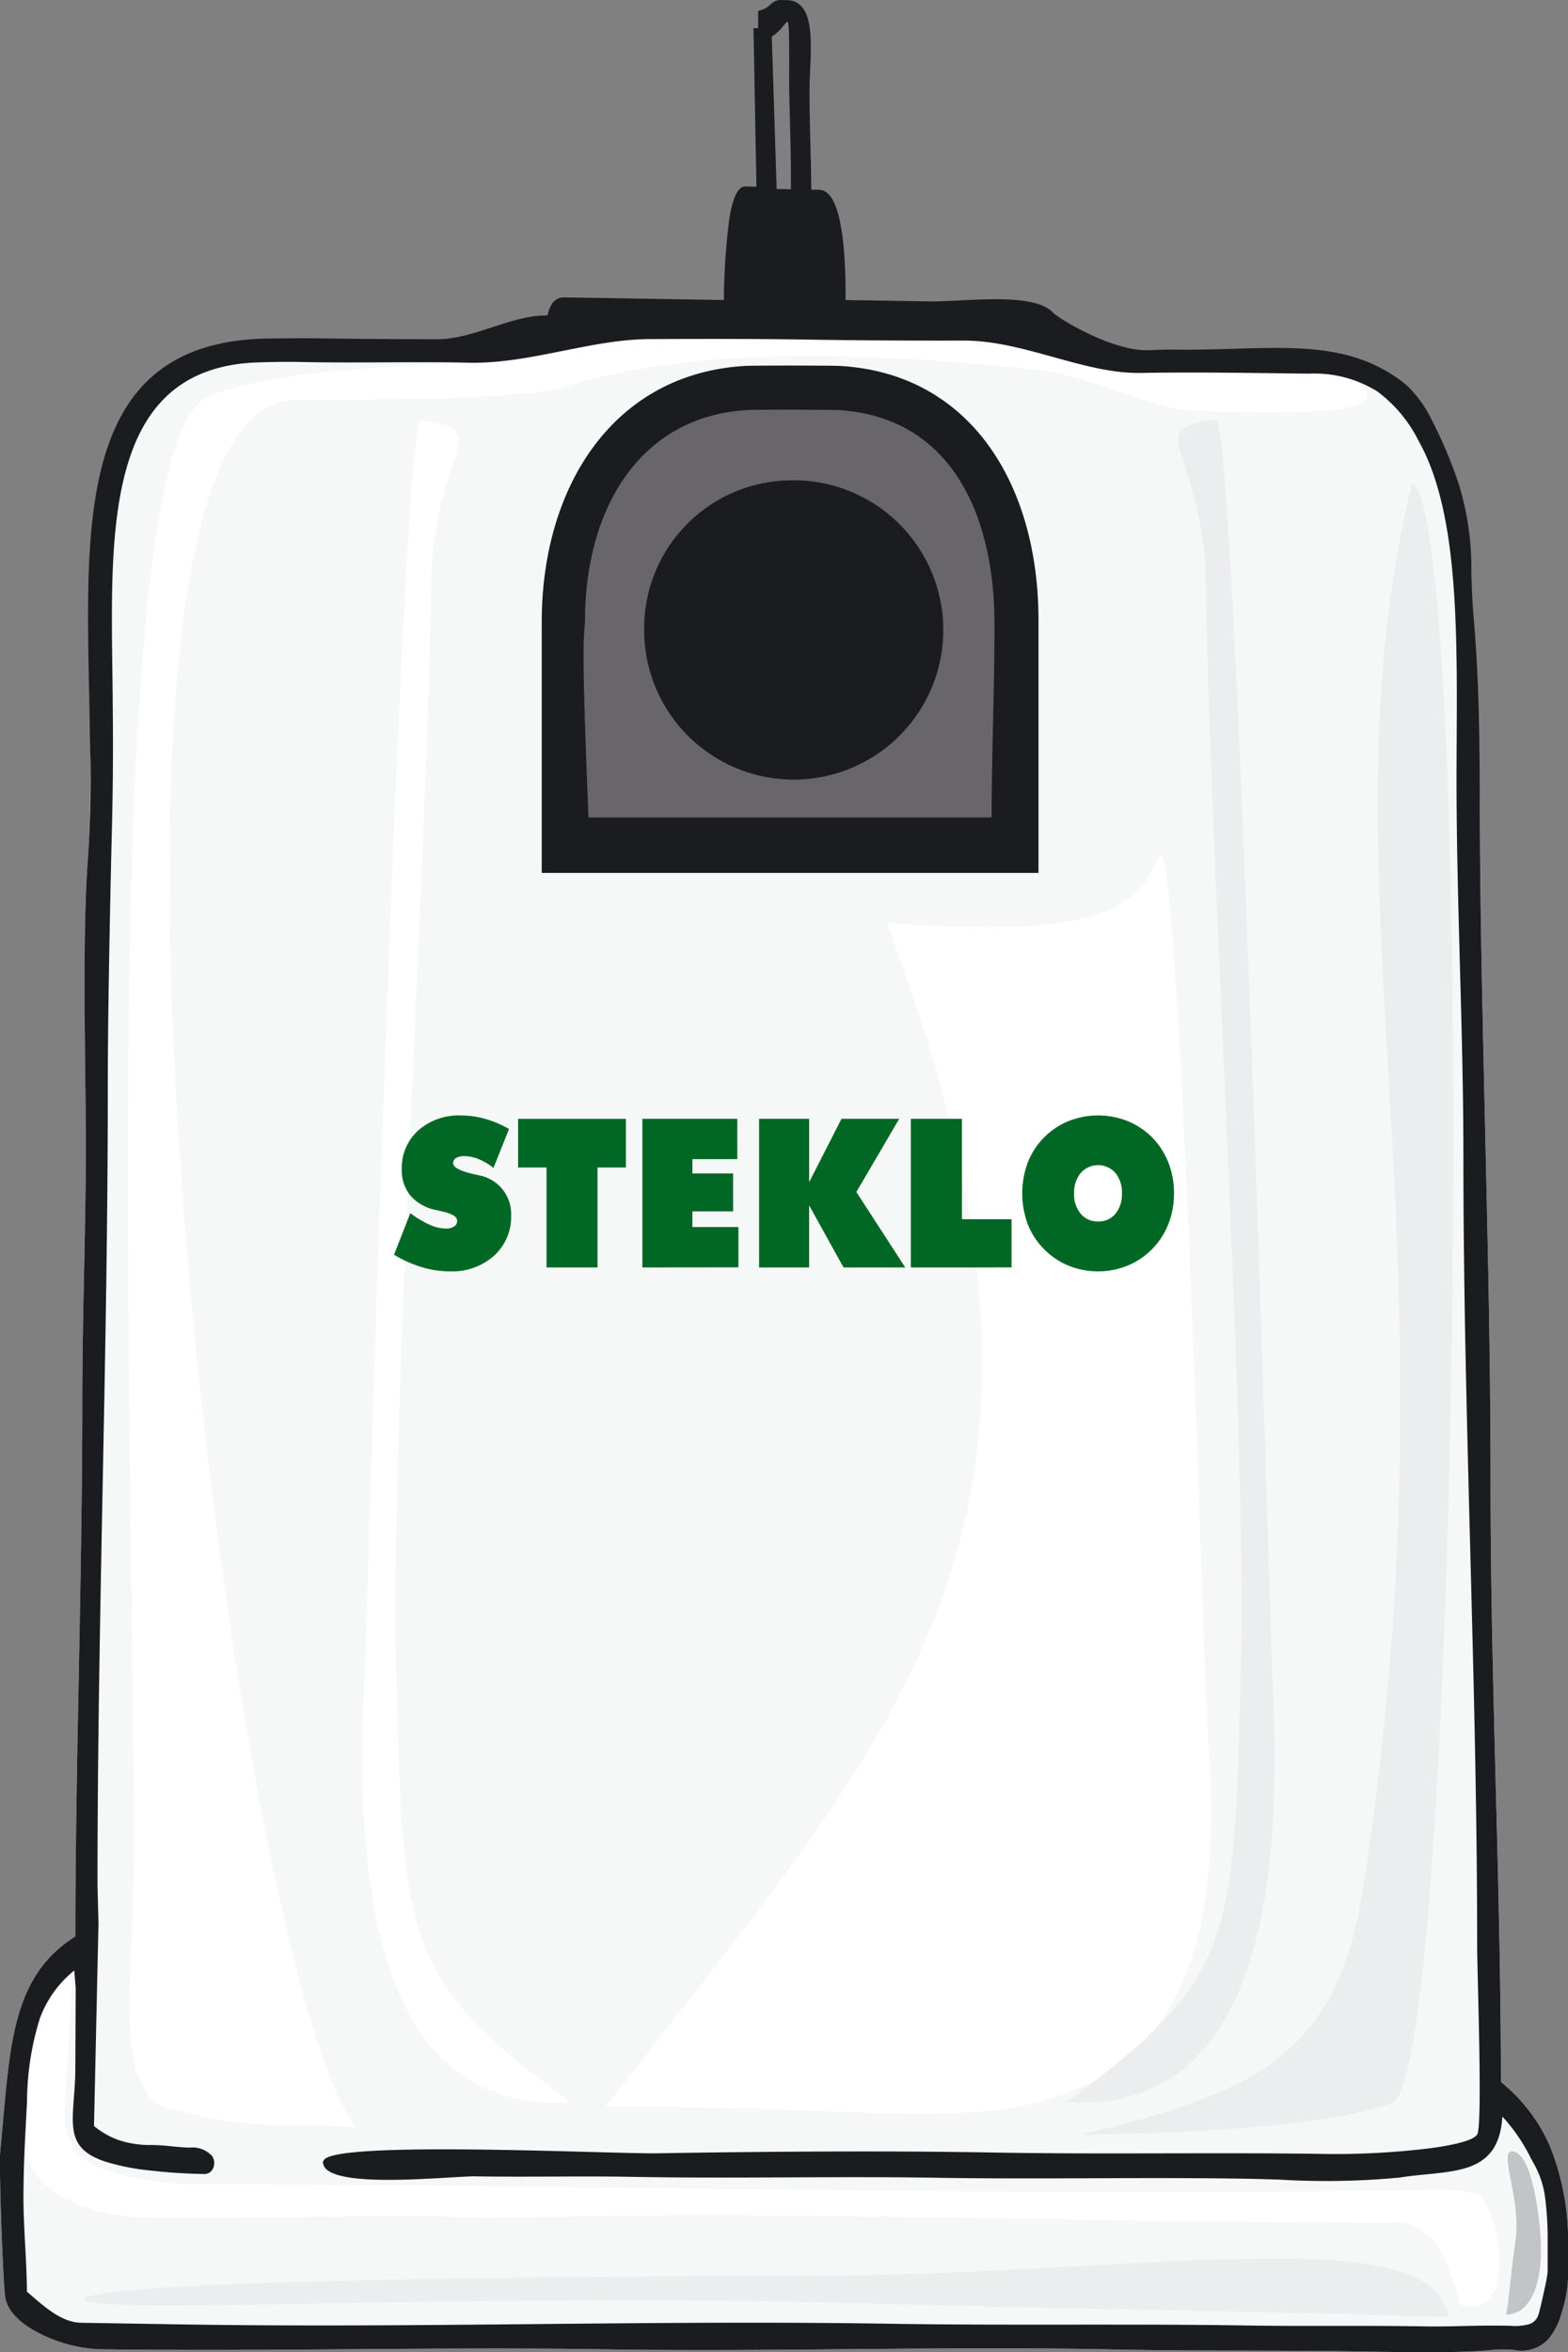 <svg xmlns="http://www.w3.org/2000/svg" xmlns:xlink="http://www.w3.org/1999/xlink" width="133.393" height="200" viewBox="0 0 133.393 200">
  <rect x="0" y="0" width="133.393" height="200" fill="#808080" stroke="none"/>
  <defs>
    <clipPath id="clip-path">
      <rect id="Rectangle_260" data-name="Rectangle 260" width="133.393" height="200" transform="translate(0.003 -0.001)" fill="none"/>
    </clipPath>
  </defs>
  <g id="Group_522" data-name="Group 522" transform="translate(-0.003 0.001)">
    <g id="Group_522-2" data-name="Group 522" clip-path="url(#clip-path)">
      <path id="Path_1461" data-name="Path 1461" d="M125.9,69.06c.008,2.113.018,4.132.04,5.962.086,6.969.247,13.918.407,20.841.235,10.159.469,20.265.465,30.358,0,8.489.218,17,.438,25.512.218,8.44.438,16.89.441,25.284a14.36,14.36,0,0,1,4.145,5.4,21.472,21.472,0,0,1,1.562,8.741v2.594a10.707,10.707,0,0,1-.534,2.87,5.985,5.985,0,0,1-1.094,2.218,3.1,3.1,0,0,1-2.96.964,9.627,9.627,0,0,0-1.844,0c-2.76.284-7.673.192-10.638.138h-.109c-3.54-.066-6.975-.075-10.4-.083-3.71-.008-7.416-.018-11.254-.1-7.29-.157-14.764-.089-22.271-.022-6.955.063-13.938.127-20.743.016-7.179-.117-14.473-.063-21.794-.01-7.123.052-14.271.1-21.37,0A12.563,12.563,0,0,1,3.1,198.261c-1.416-.77-2.508-1.8-2.662-3-.1-.776-.239-3.7-.336-6.522-.089-2.628-.138-5.17-.079-5.791.087-.893.158-1.7.227-2.475.659-7.417,1.122-12.64,6.165-15.831,0-7.5.151-15.146.3-22.774.145-7.6.291-15.186.291-22.782,0-3.626.076-7.34.151-11.024.083-3.978.163-7.922.144-11.786C7.3,94.769,7.278,93.1,7.257,91.36c-.069-6.024-.148-13.009.209-18.092.291-4.138.238-8.991.183-13.96-.17-15.625,2.4-30.22,15.778-29.364,3.782.241,11.406-.186,15.7-.186,1.228,0,9.162-1.488,9.218-3.164l6.535.741a6.474,6.474,0,0,0,2.916-.493l28.986-.37c1.445.048,3.116,1.7,3.159,1.741,1.969,2.017,4.752,2.211,7.492,2.223L111.7,30.5c9.252,1.563,11.22,7.772,12.741,15.286.083,1.185,1.433,16.908,1.46,23.279" fill="#f6f7f7"/>
      <path id="Path_1462" data-name="Path 1462" d="M117.331,186.26c5.252-.067,7-.155,8.382.316,1.959,1.361,3.437,10.816-1.485,9.379-.832-3.091-2.006-7.184-5.806-6.976-28.76,0-48.574-1.053-77.312-.4-5.675-.44-23.082.174-28.762-.038-6.878-.254-10.072-3.272-10.275-6.362.61-6.869.161-11,4.119-14.415L5.531,178.92a4.935,4.935,0,0,0,.541,3.253c.5,2.489,7.077,3.532,10.238,3.538,33.668.073,67.318.98,101.021.548" fill="#fff"/>
      <path id="Path_1463" data-name="Path 1463" d="M92.04,181.5c5.4-.057,20.622-.418,26.416-2.733s7.234-134.754,1.67-137.717c-8.228,34.1,4.518,64.112-4.212,119.821C113.571,175.83,105.2,178.163,92.035,181.5" fill="#ecedee"/>
      <path id="Path_1464" data-name="Path 1464" d="M109.437,31.778c2.482.18,5.646-.616,6.809,1.6,1.21,2.3-11.617,1.616-13.794,1.6-4.812-.033-8.849-2.927-14.263-3.523-11.736-1.289-28.36-2.273-39.9,1.372-4.5,1.421-20.3,1.069-23.345,1.193C3.665,34.879,19.5,166.9,30.277,180.89c-5.458-.488-8.555.443-15.962-1.622-4.438-1.238-3.174-10.621-3.007-16.6.693-24.577-3.8-123.713,6.2-128.81,2.994-1.526,11.425-2.839,25.141-3.037,2.231-.032,6.858-1.306,9.18-1.729,6.523-1.188,22.036-1.309,33.186-.11,4.265.458,7.9,3.036,12.039,2.663a78.641,78.641,0,0,1,12.383.136" fill="#fff"/>
      <path id="Path_1465" data-name="Path 1465" d="M75.442,78.451c19.4,51.433,1.121,68.126-23.934,100.73,17.385-.259,28.077,1.455,35.72-.172,18.714-3.985,15.865-24.53,15.318-35.527-.082-1.673-2.184-72.078-3.855-70.814-1.89,3.949-3.65,7.354-23.249,5.784" fill="#fff"/>
      <path id="Path_1466" data-name="Path 1466" d="M33.693,141.844c.63,23.13.431,26.294,14.816,36.89C29.8,180.019,30.478,153.975,31.025,142.54c.083-1.737,3.146-108.166,4.817-106.853,6.572.886,1,2.357.833,14.075-.319,22.567-3.513,72.564-2.983,92.083" fill="#fff"/>
      <path id="Path_1467" data-name="Path 1467" d="M105.575,141.844c-.629,23.13-.431,26.294-14.816,36.89,18.714,1.285,18.031-24.761,17.483-36.194-.083-1.737-3.146-108.166-4.819-106.853-6.57.886-1,2.357-.832,14.075.319,22.567,3.514,72.564,2.984,92.083" fill="#ecedee"/>
      <path id="Path_1468" data-name="Path 1468" d="M66.622,2.227a3.734,3.734,0,0,1-.962.884l.416,12.962,1.211.02V14.781c0-1.469-.039-2.88-.076-4.259-.039-1.451-.078-2.866-.072-4.213.018-3.526-.035-4.488-.145-4.489a3.593,3.593,0,0,0-.372.408M8.736,126.371c-.219,11.252-.439,22.54-.439,33.88l.084,3.276v.022L8,180.771a7.251,7.251,0,0,0,2,1.16,8.434,8.434,0,0,0,2.909.45,16.5,16.5,0,0,1,1.647.107c.488.049.992.1,1.58.115a2.262,2.262,0,0,1,1.909.715,1.058,1.058,0,0,1,.1,1.011.8.8,0,0,1-.7.52,47.223,47.223,0,0,1-4.944-.329,18.962,18.962,0,0,1-3.591-.742c-2.956-1-2.83-2.672-2.619-5.452.057-.747.12-1.585.12-2.545l.033-6.725-.121-1.517a9.4,9.4,0,0,0-2.908,4.012A24.048,24.048,0,0,0,2.3,178.685c-.028.581-.057,1.111-.082,1.608-.113,2.138-.2,3.692-.218,6.308-.012,1.4.066,2.843.144,4.3.071,1.314.142,2.638.149,3.957.168.139.339.288.517.439,1.131.973,2.531,2.178,4.105,2.2l8.487.138c10.116.164,20.207.068,30.275-.027,10.085-.1,20.147-.189,30.006-.029,5.108.083,10.129.079,15.149.075,5.115,0,10.227-.007,15.138.072,2.609.043,4.979.039,7.352.037,2.528,0,5.06-.008,7.72.038,1.15.021,2.275,0,3.411-.028,1.3-.028,2.628-.055,4.057-.018a4.583,4.583,0,0,0,1.611-.148,1.219,1.219,0,0,0,.773-.835c.077-.234.309-1.218.5-2.117a14.6,14.6,0,0,0,.269-1.452v-2.421a27.472,27.472,0,0,0-.2-3.825,7.992,7.992,0,0,0-.91-2.876c-.083-.146-.18-.324-.29-.52a15.141,15.141,0,0,0-2.45-3.6c-.258,4.307-3.142,4.59-6.5,4.92-.721.071-1.468.144-2.237.269a66.705,66.705,0,0,1-10.3.171c-.953-.028-1.847-.055-2.8-.071-4.389-.073-8.689-.056-13-.042-4.427.015-8.869.032-13.188-.039s-8.464-.053-12.616-.035c-4.468.019-8.955.039-13.575-.047-2.094-.039-4.292-.03-6.519-.021-2.207.007-4.443.017-6.648-.02-.38-.006-1.182.041-2.194.1-3.756.222-10.336.609-10.73-1.136l-.041-.182.089-.156c.737-1.287,14.356-.92,22.645-.7,2.7.073,4.823.13,5.734.115,4.6-.077,9.439-.134,14.282-.151s9.667,0,14.251.085c4.973.088,9.87.079,14.741.069,4.7-.009,9.374-.018,13.942.058a66.114,66.114,0,0,0,8.715-.516c1.913-.269,3.455-.639,3.8-1.131.366-.513.187-7.882.073-12.587-.038-1.576-.069-2.863-.069-3.471,0-11.258-.292-22.354-.583-33.46-.294-11.187-.588-22.385-.588-33.637,0-5.412-.146-10.76-.292-16.1-.159-5.827-.319-11.643-.289-17.452l.006-1.224c.058-10.212.13-20.084-3.223-26.06a11.835,11.835,0,0,0-3.515-4.223,10.121,10.121,0,0,0-5.789-1.519l-2.741-.032c-3.856-.048-7.67-.094-11.6-.028-4.859.081-9.95-2.76-15.073-2.75-4.573.01-9.114-.015-13.464-.086-4.493-.073-8.84-.058-13.2-.042-5.115.017-10.251,2.126-15.476,2.008-2.244-.052-4.631-.04-7.05-.029s-4.892.021-7.288-.031c-1.1-.023-2.227,0-3.375.03C8.5,31.125,9.457,45.767,9.585,58.933c.014,1.5.028,3,.028,4.272,0,5.346-.109,7.4-.218,12.867-.111,5.53-.222,11.1-.222,16.769,0,11.09-.217,22.291-.437,33.53M64.5,2.4V.92l.273-.071A2.113,2.113,0,0,0,65.532.4a1.32,1.32,0,0,1,.792-.4l.585.009c1.737.029,2.074,1.843,2.074,4,0,.611-.031,1.283-.058,1.94-.027.6-.054,1.2-.054,1.771,0,1.618.036,3.013.072,4.406.033,1.314.068,2.627.073,4l.673.011c2.15.035,2.25,6.432,2.254,9.373l7.11.115c.709.012,1.59-.033,2.545-.08,2.987-.149,6.673-.334,7.959,1.01.556.583,5.146,3.321,8.1,3.221.962-.033,1.757-.06,2.176-.053,1.846.031,3.556-.02,5.183-.069,5.731-.169,10.46-.309,14.613,3.066a10.228,10.228,0,0,1,2.2,3.035,38.539,38.539,0,0,1,2.232,5.275,24.01,24.01,0,0,1,1.108,7.648c.04,1.186.083,2.467.208,3.928.46,5.4.493,9.927.521,16.459.008,2.113.017,4.132.04,5.963.086,6.968.246,13.918.406,20.841.235,10.159.469,20.265.466,30.357,0,8.49.217,17,.437,25.512.218,8.439.438,16.889.442,25.283a14.37,14.37,0,0,1,4.145,5.4,21.47,21.47,0,0,1,1.562,8.74v2.594a10.713,10.713,0,0,1-.533,2.87,5.969,5.969,0,0,1-1.1,2.219,3.1,3.1,0,0,1-2.96.963,9.791,9.791,0,0,0-1.844,0c-2.76.284-7.673.192-10.638.138h-.109c-3.54-.066-6.974-.074-10.4-.083-3.711-.008-7.417-.017-11.255-.1-7.289-.157-14.764-.089-22.271-.022-6.955.062-13.938.126-20.742.015-7.18-.117-14.474-.063-21.794-.009-7.124.052-14.271.1-21.37,0A12.57,12.57,0,0,1,3.1,198.262c-1.415-.77-2.508-1.8-2.662-3-.1-.775-.239-3.7-.336-6.521-.089-2.629-.138-5.171-.079-5.791.087-.893.158-1.7.227-2.476.659-7.417,1.122-12.64,6.165-15.831,0-7.5.15-15.146.3-22.774.144-7.6.29-15.185.29-22.782,0-3.626.077-7.34.153-11.024.082-3.979.163-7.922.144-11.786-.007-1.508-.027-3.172-.047-4.916-.069-6.023-.149-13.009.208-18.092A102.912,102.912,0,0,0,7.65,62.687C7.468,46.2,5.5,29,22.855,28.785c1.517-.019,3.03-.039,4.548-.014,3.454.056,6.608.064,9.756.075,3.168.008,6.332-2.073,9.427-2.025a3.106,3.106,0,0,1,.311-.886,1.2,1.2,0,0,1,1.137-.648l13.55.222a56.5,56.5,0,0,1,.45-6.792c.248-1.649.671-2.87,1.365-2.859l.957.015L64.112,2.818,64.1,2.4h.4Z" fill="#1b1c20"/>
      <path id="Path_1469" data-name="Path 1469" d="M67.105,193.536c29.636,0,54.874-5.062,56.077,3.453-11.312-.365-24.034-.493-53.67-1.232s-62.334,1.114-62.334-.248,30.292-1.973,59.927-1.973" fill="#ecedee" fill-rule="evenodd"/>
      <path id="Path_1470" data-name="Path 1470" d="M131.07,190.392c.221,3.584-.775,6.406-2.933,6.4.271-1.329.3-2.853.8-6.356s-1.544-7.66-.223-7.511,2.138,3.877,2.358,7.462" fill="#c2c5c7" fill-rule="evenodd"/>
      <path id="Path_1471" data-name="Path 1471" d="M67.22,42.4A11.165,11.165,0,1,1,56.332,53.836q0-.136,0-.273A11.032,11.032,0,0,1,67.22,42.4Z" fill="none" stroke="#1b1c20" stroke-width="0.567"/>
      <path id="Path_1472" data-name="Path 1472" d="M46.372,52.89c0-11.441,6.05-20.921,17.131-21.5.355-.018,3.355-.028,3.717-.028s3.762.01,4.115.028c11.014.569,16.732,9.91,16.732,21.339v21.21H46.372Z" fill="#1b1c20" fill-rule="evenodd"/>
      <path id="Path_1473" data-name="Path 1473" d="M46.372,52.89c0-11.441,6.05-20.921,17.131-21.5.355-.018,3.355-.028,3.717-.028s3.762.01,4.115.028c11.014.569,16.732,9.91,16.732,21.339v21.21H46.372Z" fill="none" stroke="#1b1c20" stroke-width="0.567"/>
      <path id="Path_1474" data-name="Path 1474" d="M49.485,52.89c-.149,1.688-.265,2.8.31,16.9h34.85c0-5.977.246-10.845.246-16.743,0-9.642-3.949-17.837-13.455-18.459-.385-.025-3.82-.039-4.214-.039-.308,0-3.254.008-3.555.024-9.417.493-14.218,8.573-14.18,18.314" fill="#68666b" fill-rule="evenodd"/>
      <path id="Path_1475" data-name="Path 1475" d="M49.485,52.89c-.149,1.688-.265,2.8.31,16.9h34.85c0-5.977.246-10.845.246-16.743,0-9.642-3.949-17.837-13.455-18.459-.385-.025-3.82-.039-4.214-.039-.308,0-3.254.008-3.555.024C54.249,35.069,49.448,43.15,49.485,52.89Z" fill="none" stroke="#1b1c20" stroke-width="0.567"/>
      <path id="Path_1476" data-name="Path 1476" d="M67.22,41.125A12.441,12.441,0,1,1,55.088,53.867c0-.1,0-.2,0-.3A12.291,12.291,0,0,1,67.22,41.125" fill="#1b1c20" fill-rule="evenodd"/>
      <path id="Path_1477" data-name="Path 1477" d="M67.22,41.125A12.441,12.441,0,1,1,55.088,53.867c0-.1,0-.2,0-.3A12.291,12.291,0,0,1,67.22,41.125Z" fill="none" stroke="#1b1c20" stroke-width="0.567"/>
      <path id="Path_1478" data-name="Path 1478" d="M99.877,101.471a6.984,6.984,0,0,1-.471,2.585,6.426,6.426,0,0,1-1.376,2.138,6.265,6.265,0,0,1-2.093,1.413,6.7,6.7,0,0,1-5.049,0,6.235,6.235,0,0,1-2.1-1.431,6.148,6.148,0,0,1-1.359-2.106,7.567,7.567,0,0,1,0-5.207,6.284,6.284,0,0,1,3.449-3.531,6.814,6.814,0,0,1,5.077,0,6.265,6.265,0,0,1,2.1,1.417,6.346,6.346,0,0,1,1.355,2.124,7.109,7.109,0,0,1,.468,2.6m-6.459,2.384a1.843,1.843,0,0,0,1.473-.652,2.577,2.577,0,0,0,.555-1.732,2.63,2.63,0,0,0-.555-1.747,1.973,1.973,0,0,0-2.787-.156,1.79,1.79,0,0,0-.163.163,2.591,2.591,0,0,0-.561,1.74,2.551,2.551,0,0,0,.561,1.732,1.852,1.852,0,0,0,1.477.652m-15.929,3.91V95.129h4.347v8.535h4.222v4.1Zm-12.909,0V95.129h4.257v5.386l2.753-5.386H76.5l-3.645,6.222,4.159,6.415h-5.25l-2.927-5.282v5.282Zm-9.929,0V95.129h8.075v3.427h-3.82v1.217H62.37V103H58.907v1.329h3.915v3.428Zm-8.155,0v-8.5H44.079V95.132h9.17v4.135H50.834v8.5Zm-12.974-1.08,1.386-3.537a8.843,8.843,0,0,0,1.661.994,3.481,3.481,0,0,0,1.365.316,1.206,1.206,0,0,0,.7-.177.55.55,0,0,0,.258-.48q0-.525-1.28-.8c-.275-.066-.489-.113-.644-.148a3.778,3.778,0,0,1-2.07-1.225,3.362,3.362,0,0,1-.718-2.192,4.287,4.287,0,0,1,1.394-3.314,5.2,5.2,0,0,1,3.654-1.279,7.411,7.411,0,0,1,2.046.286,9.3,9.3,0,0,1,2.031.863L41.985,99.3a5.35,5.35,0,0,0-1.259-.741A3.284,3.284,0,0,0,39.5,98.3a1.312,1.312,0,0,0-.7.159.5.5,0,0,0-.248.445c0,.356.6.671,1.81.941.191.047.339.081.443.1a3.335,3.335,0,0,1,2.68,3.392,4.442,4.442,0,0,1-1.447,3.427,5.345,5.345,0,0,1-3.768,1.336,8.251,8.251,0,0,1-2.372-.355,10.4,10.4,0,0,1-2.377-1.061" fill="#006824"/>
    </g>
  </g>
</svg>
